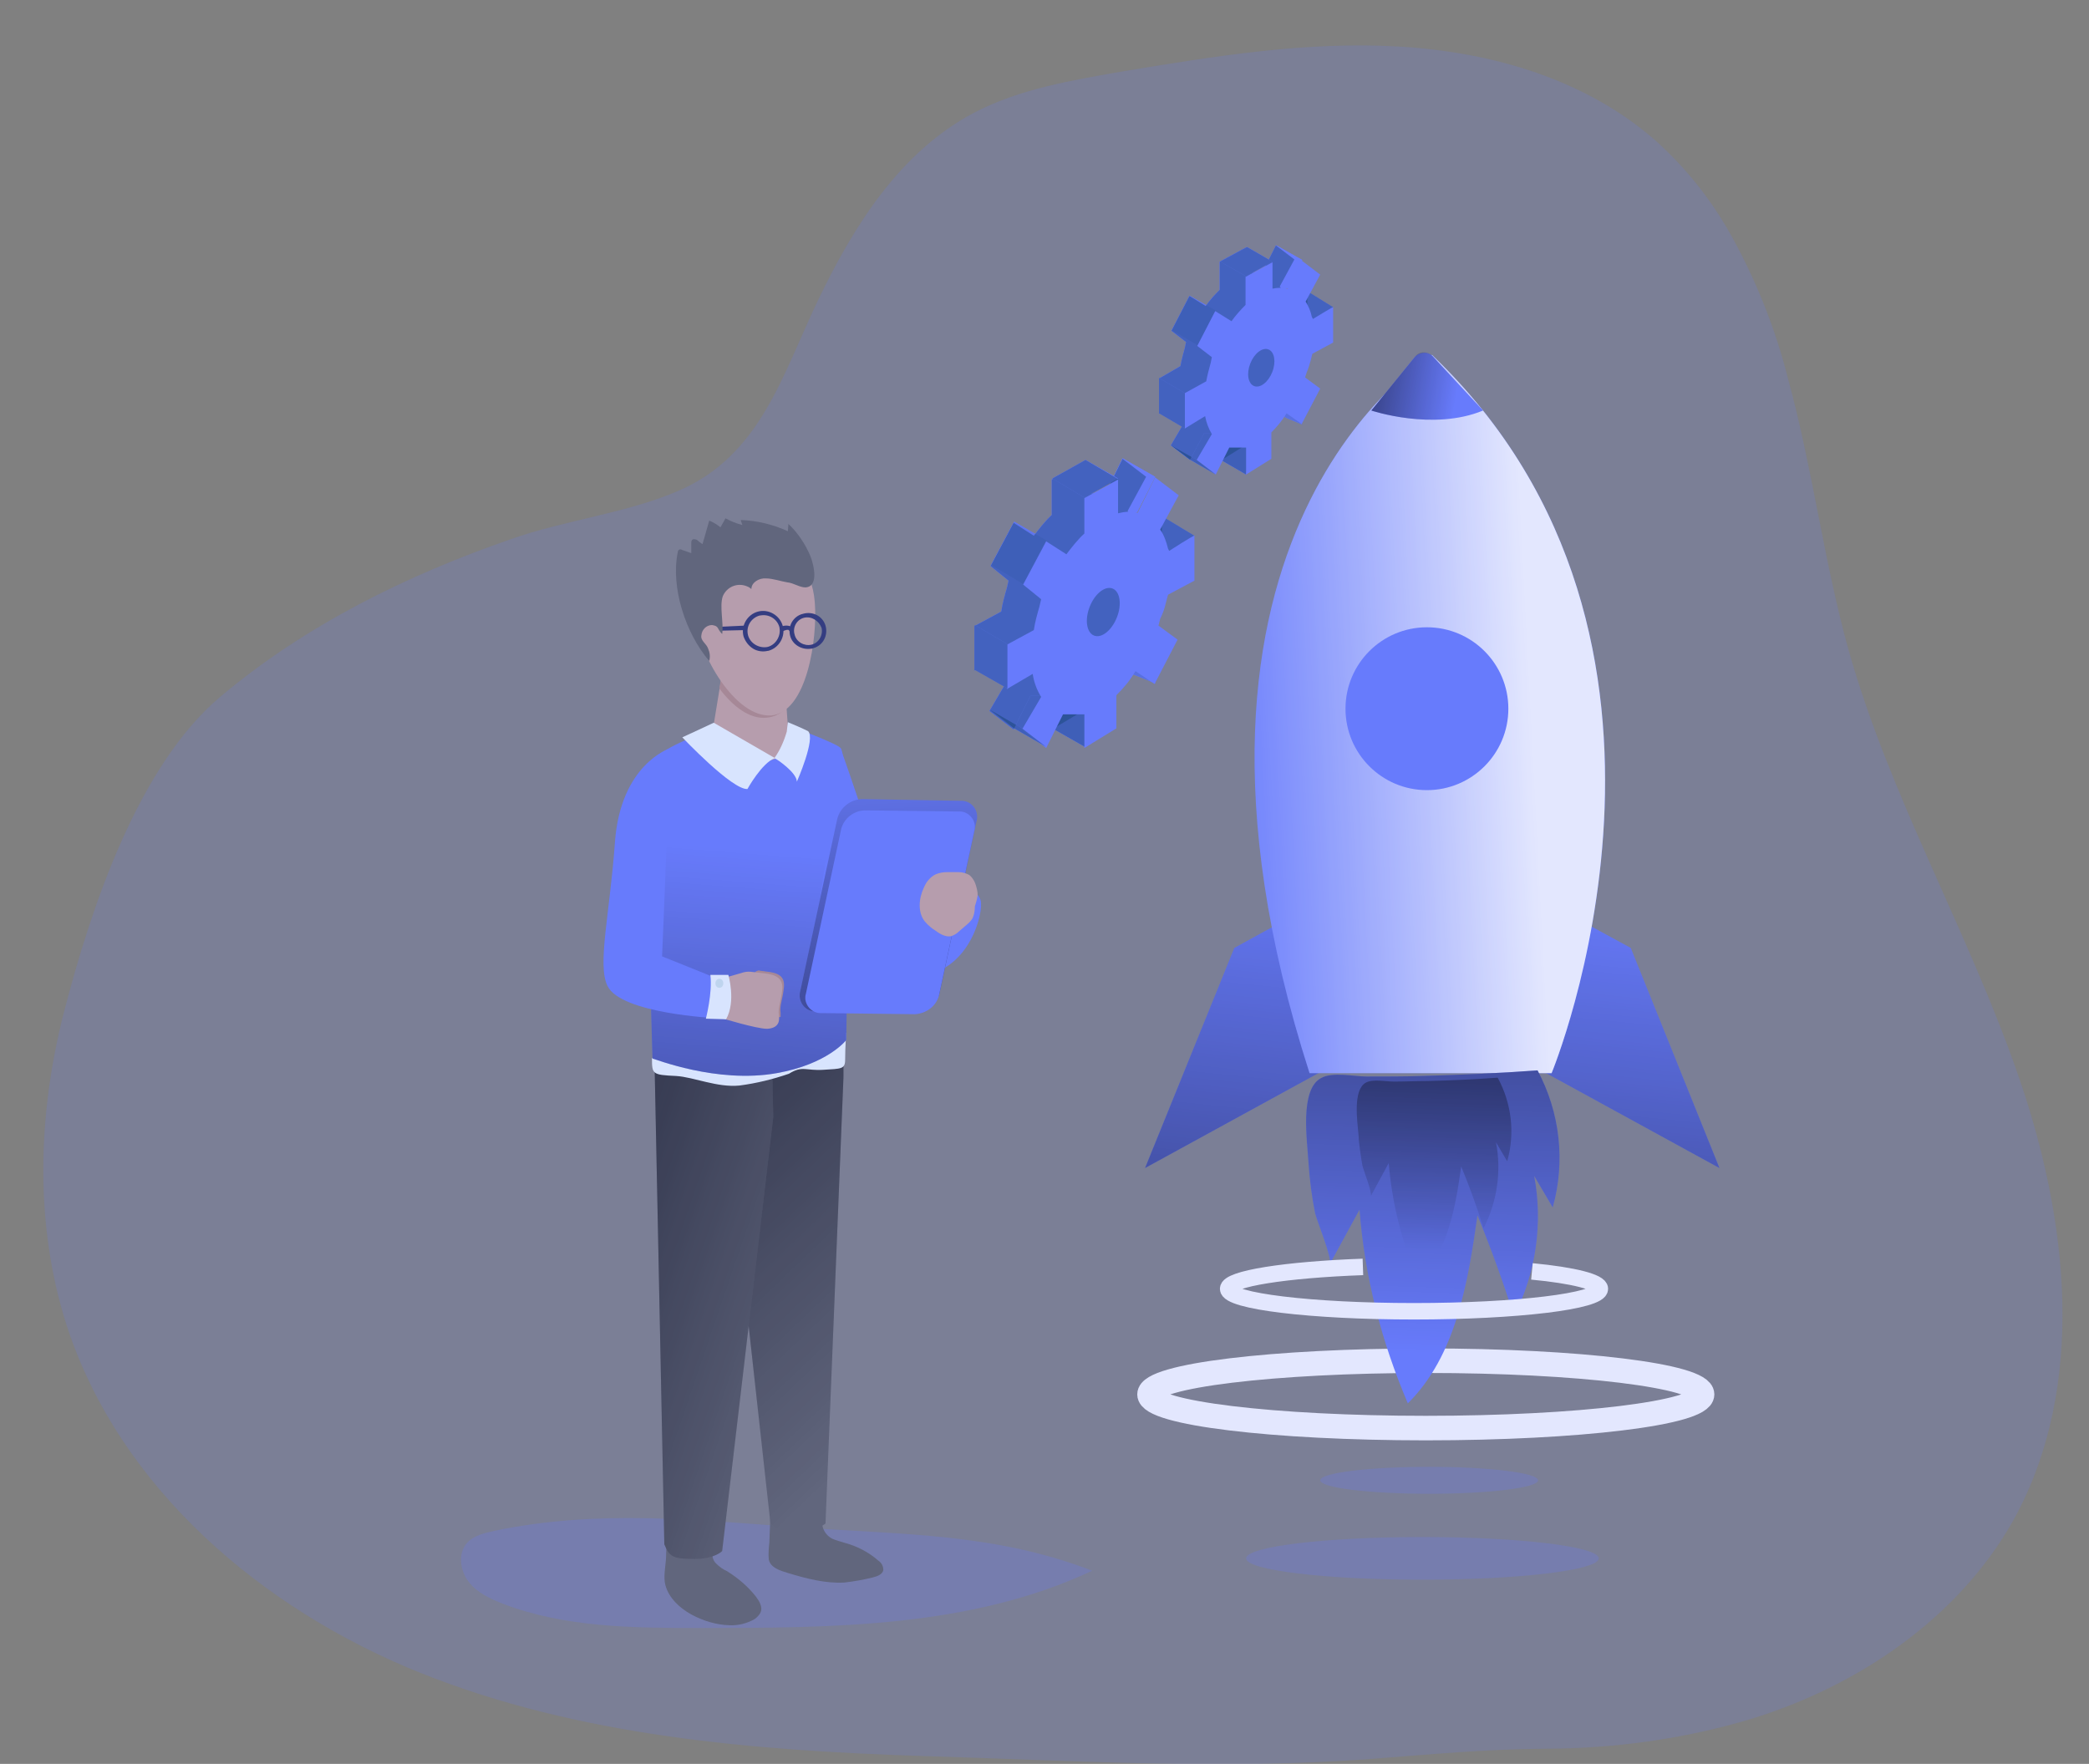 <?xml version="1.0" encoding="utf-8"?>
<!-- Generator: Adobe Illustrator 24.0.2, SVG Export Plug-In . SVG Version: 6.00 Build 0)  -->
<svg version="1.1" id="Layer_1" xmlns="http://www.w3.org/2000/svg" xmlns:xlink="http://www.w3.org/1999/xlink" x="0px" y="0px"
	 viewBox="0 0 372 314.1" style="enable-background:new 0 0 372 314.1;" xml:space="preserve">
<rect x="0" y="0" width="372" height="314.1" fill="#808080" stroke="none"/>
<style type="text/css">
	.st0{opacity:0.24;fill:#687BFC;enable-background:new    ;}
	.st1{fill:#687BFC;}
	.st2{fill:url(#SVGID_1_);}
	.st3{fill:url(#SVGID_2_);}
	.st4{fill:#606161;}
	.st5{fill:url(#SVGID_3_);}
	.st6{fill:url(#SVGID_4_);}
	.st7{fill:#F2FBFF;}
	.st8{fill:url(#SVGID_5_);}
	.st9{fill:#C8A59C;}
	.st10{fill:#B58B81;}
	.st11{fill:#D2E8EC;}
	.st12{fill:#292F67;}
	.st13{fill:url(#SVGID_6_);}
	.st14{fill:none;stroke:#FFFFFF;stroke-width:4.37;stroke-miterlimit:7.036;}
	.st15{fill:url(#SVGID_7_);}
	.st16{fill:url(#SVGID_8_);}
	.st17{fill:url(#SVGID_9_);}
	.st18{fill:url(#SVGID_10_);}
	.st19{fill:none;stroke:#FFFFFF;stroke-width:2.934;stroke-miterlimit:7.036;}
	.st20{opacity:0.44;fill:#053855;enable-background:new    ;}
	.st21{opacity:0.1;fill:#053855;enable-background:new    ;}
	.st22{opacity:0.18;fill:#687BFC;enable-background:new    ;}
</style>
<title>StartUP 1</title>
<path class="st0" d="M88,272.6c-1.7,0.4-3.6,0.8-4.8,2.1c-1.7,1.9-1.3,4.9,0.2,6.9s3.9,3.1,6.2,4c11,4.2,23.1,4.3,34.9,4.3
	c23.8,0,48.5-0.1,70-10.2c-17.4-6.7-33.6-6.4-51.7-7.7C123.9,270.7,106.8,268.7,88,272.6z"/>
<polygon class="st1" points="230.9,162.7 219.8,168.8 203.9,208 237.5,189.6 "/>
<polygon class="st1" points="279.2,162.7 290.4,168.8 306.2,208 272.6,189.6 "/>
<linearGradient id="SVGID_1_" gradientUnits="userSpaceOnUse" x1="264.261" y1="523.643" x2="242.411" y2="738.612" gradientTransform="matrix(0.704 0 0 0.704 39.493 -216.14)">
	<stop  offset="0" style="stop-color:#010101;stop-opacity:0"/>
	<stop  offset="0.95" style="stop-color:#010101"/>
</linearGradient>
<polygon class="st2" points="230.9,162.7 219.8,168.8 203.9,208 237.5,189.6 "/>
<linearGradient id="SVGID_2_" gradientUnits="userSpaceOnUse" x1="360.902" y1="533.457" x2="339.062" y2="748.427" gradientTransform="matrix(0.704 0 0 0.704 39.493 -216.14)">
	<stop  offset="0" style="stop-color:#010101;stop-opacity:0"/>
	<stop  offset="0.95" style="stop-color:#010101"/>
</linearGradient>
<polygon class="st3" points="279.2,162.7 290.4,168.8 306.2,208 272.6,189.6 "/>
<path class="st4" d="M146.5,270c-0.4,1.6,0.2,3.2,1.7,4c0.7,0.3,1.4,0.5,2.1,0.7c2.3,0.6,4.4,1.7,6.1,3.2c0.6,0.4,0.9,1,0.9,1.7
	c-0.2,0.8-1.1,1.1-1.9,1.3c-1.6,0.4-3.3,0.7-5,0.9c-3.4,0.2-6.8-0.7-10.1-1.7c-1.3-0.4-3.1-0.9-3.4-2.4c-0.1-1,0-2,0.1-3l0.2-5.1"/>
<path class="st4" d="M127,276.1c-0.3,0.8-0.1,1.7,0.5,2.3c0.6,0.6,1.3,1.1,2,1.4c1.9,1.2,3.7,2.7,5.1,4.5c0.6,0.8,1.3,1.9,0.8,2.9
	c-0.2,0.4-0.6,0.8-1,1.1c-1.4,0.8-3,1.2-4.6,1.1c-4.1-0.1-10.1-2.7-11.3-7.1c-0.4-1.4,0-3.3,0.1-4.7l0.1-3.4"/>
<path class="st4" d="M150.2,191.8l-3.2,79.5c-1.2,0.9-2.7,1.4-4.2,1.5c-2.9,0.2-3.5,0.4-5.6-1.5l-9.2-83.4l22.2-0.5V191.8z"/>
<linearGradient id="SVGID_3_" gradientUnits="userSpaceOnUse" x1="188.198" y1="680.813" x2="62.828" y2="550.063" gradientTransform="matrix(0.704 0 0 0.704 30.381 -229.756)">
	<stop  offset="0" style="stop-color:#010101;stop-opacity:0"/>
	<stop  offset="0.95" style="stop-color:#010101"/>
</linearGradient>
<path class="st5" d="M150.2,191.8l-3.2,79.5c-1.2,0.9-2.7,1.4-4.2,1.5c-2.9,0.2-3.5,0.4-5.6-1.5l-9.2-83.4l22.2-0.5V191.8z"/>
<path class="st4" d="M137.7,198.9l-9.1,77.3c0,0-1.3,1.4-4.9,1.4c-4.1,0-4.5-0.5-5.4-2.6l-1.8-88.7l21,3.6L137.7,198.9z"/>
<linearGradient id="SVGID_4_" gradientUnits="userSpaceOnUse" x1="170.694" y1="669.028" x2="43.164" y2="625.438" gradientTransform="matrix(0.704 0 0 0.704 30.381 -229.756)">
	<stop  offset="0" style="stop-color:#010101;stop-opacity:0"/>
	<stop  offset="0.95" style="stop-color:#010101"/>
</linearGradient>
<path class="st6" d="M137.7,198.9l-9.1,77.3c0,0-1.3,1.4-4.9,1.4c-4.1,0-4.5-0.5-5.4-2.6l-1.8-88.7l21,3.6L137.7,198.9z"/>
<path class="st7" d="M140.5,191.2c-2.9,1-5.8,1.7-8.8,2.1c-4,0.4-8.1-1.5-11.3-1.7c-4.2-0.2-4.3-0.3-4.3-3.1
	c0-1.4,34.6-4.6,34.6-4.6s-0.2,2.5-0.2,4.8c0,1.7-0.7,1.6-3.9,1.8C143.5,190.7,142.9,189.7,140.5,191.2z"/>
<path class="st1" d="M126.9,130.1c0,0-5.8,1.5-9.9,4.5c-2.6,1.9-0.8,53.9-0.8,53.9c0.3,0,11.4,4.5,22.1,2.6
	c9.1-1.6,12.4-5.9,12.4-5.9s0.8-49.9-1-52c-0.8-0.9-9.5-4.1-9.5-4.1S136.4,134.9,126.9,130.1z"/>
<linearGradient id="SVGID_5_" gradientUnits="userSpaceOnUse" x1="147.6" y1="541.323" x2="132.54" y2="735.023" gradientTransform="matrix(0.704 0 0 0.704 30.381 -229.756)">
	<stop  offset="0" style="stop-color:#010101;stop-opacity:0"/>
	<stop  offset="0.95" style="stop-color:#010101"/>
</linearGradient>
<path class="st8" d="M126.9,130.1c0,0-5.8,1.5-9.9,4.5c-2.6,1.9-0.8,53.9-0.8,53.9c0.3,0,11.4,4.5,22.1,2.6
	c9.1-1.6,12.4-5.9,12.4-5.9s0.8-49.9-1-52c-0.8-0.9-9.5-4.1-9.5-4.1S136.4,134.9,126.9,130.1z"/>
<path class="st9" d="M128.8,118.6l-1.9,11.6c0,0,4.2,6.2,9.6,5.3s4-3.4,4-3.4l-0.7-9.8C139.8,122.2,135,123.1,128.8,118.6z"/>
<path class="st10" d="M128.1,122.6l0.7-4.1c6.2,4.5,9.4,2.6,9.4,2.6l1.5,5.2c-0.8,0.9-2,1.4-3.2,1.5
	C133.5,128.1,130.5,125.8,128.1,122.6z"/>
<path class="st7" d="M127.1,128.7l-5.6,2.6c0,0,8.9,9.4,11.6,9.2c0,0,2.6-4.7,4.9-5.5L127.1,128.7z"/>
<path class="st7" d="M140.1,130.3c-0.5,1.7-1.2,3.3-2.2,4.7c0.5,0.2,4,2.6,4,4.2c0,0,3.4-7.7,2-9c-1.2-0.6-2.4-1.1-3.6-1.6
	L140.1,130.3z"/>
<path class="st1" d="M119.2,133.3c0,0-8.7,2.8-9.7,16.7c-0.9,12.7-3.2,21.9-1.3,25.6c2.4,4.9,19.2,5.7,19.2,5.7
	c0.4-2.4,0.3-4.9-0.3-7.3l-9.2-3.7C117.9,170.3,119.4,135.4,119.2,133.3z"/>
<path class="st9" d="M123.9,110.1c0.5,6.4,7,17.7,13.4,17.3c6.4-0.5,8.3-13.7,7.8-20.1s-4.1-10-10.5-9.6
	C128.3,98.2,123.4,103.7,123.9,110.1L123.9,110.1z"/>
<path class="st10" d="M139,180.3c-0.2-1.2,0.4-2.4,0.6-4.5c0.2-2.1-1.2-2.6-3.2-2.8c-0.5-0.1-1-0.1-1.3-0.2
	c-1.8,0.4-0.4,2.7-0.3,4.2c0.1,1.5-0.2,3.8,0.3,4.2c0.2,0.2,1.9,0.1,3.9-0.1C139,180.8,139,180.5,139,180.3z"/>
<path class="st9" d="M140.2,120.8c0,0-0.2-0.2-1.5-0.1c-1.6,0.1-3.2,0-4.8-0.3c-1-0.3-1.5-0.1-1.4,1.3s1.2,2.6,3.9,2.8
	c3,0.2,4.3-1,4.6-2.4C141.2,121.1,140.5,120.8,140.2,120.8z"/>
<path class="st9" d="M128.5,174.2c1.1-0.2,2.3-0.6,3.4-0.9c1.4-0.5,1.9-0.2,4,0s3.6,0.8,3.4,2.9s-0.8,3.3-0.6,4.6
	c0.2,1.2-0.2,2.3-2.1,2.4c-1.9,0-8.1-1.9-8.1-1.9"/>
<path class="st7" d="M126.5,173.6h3.2c0,0,1.4,4.7-0.4,7.9l-3.6-0.1C125.7,181.4,126.9,176.8,126.5,173.6z"/>
<ellipse class="st11" cx="128.1" cy="175.1" rx="0.7" ry="0.8"/>
<path class="st12" d="M140.7,113.2L140.7,113.2c-0.2-0.8-0.1-1.7,0.3-2.4c0.4-0.7,1.1-1.3,2-1.5c1.7-0.5,3.5,0.4,4,2.1
	s-0.4,3.5-2.1,4c-0.1,0-0.2,0.1-0.3,0.1h-0.1C142.8,115.8,141.1,114.8,140.7,113.2z M143.2,110c-1.3,0.3-2.1,1.7-1.7,3l0,0
	c0.3,1.3,1.7,2.1,3,1.8c1.3-0.3,2.1-1.7,1.8-3C145.8,110.5,144.5,109.7,143.2,110L143.2,110z"/>
<path class="st12" d="M134.1,115.5c-0.8-0.5-1.4-1.3-1.7-2.2l0,0c-0.5-1.9,0.7-3.9,2.6-4.4c1.9-0.5,3.9,0.7,4.4,2.6
	s-0.7,3.9-2.6,4.4h-0.1C135.9,116.1,134.9,116,134.1,115.5z M135.3,109.6c-1.5,0.4-2.5,1.9-2.1,3.5l0,0c0.4,1.5,2,2.4,3.5,2.1
	c1.5-0.4,2.4-2,2.1-3.5c-0.4-1.5-1.9-2.4-3.4-2.1H135.3z"/>
<path class="st12" d="M140.6,112.4l0.7-0.2c-0.1-0.3-0.3-0.5-0.6-0.7c-0.7-0.2-1.4-0.1-1.9,0.3l0.4,0.7c0.8-0.4,1.1-0.4,1.3-0.3
	C140.5,112.3,140.5,112.3,140.6,112.4z"/>
<polygon class="st12" points="132.8,112.2 132.7,111.4 128.3,111.6 128.4,112.3 "/>
<path class="st1" d="M149.7,133.3c0,0,4.9,13.6,7.9,24.5c3,11,12,0.2,12,0.2s4.9-0.2,5.1,2.8c0.2,3-2.8,12.7-11.4,12.9
	c-8.5,0.2-17.6-11-17.6-11L149.7,133.3z"/>
<path class="st1" d="M162.8,180.4l-17.4-0.3c-1.6,0.1-2.9-1.1-3-2.7c0-0.3,0-0.6,0.1-0.9l6.6-30.7c0.5-2,2.4-3.5,4.5-3.5l17.4,0.3
	c1.6-0.1,2.9,1.1,3,2.7c0,0.3,0,0.6-0.1,0.9l-6.6,30.7C166.8,178.9,164.9,180.4,162.8,180.4z"/>
<linearGradient id="SVGID_6_" gradientUnits="userSpaceOnUse" x1="180.03" y1="510.199" x2="185.77" y2="670.549" gradientTransform="matrix(0.704 0 0 0.704 30.381 -229.756)">
	<stop  offset="0" style="stop-color:#010101;stop-opacity:0"/>
	<stop  offset="0.95" style="stop-color:#010101"/>
</linearGradient>
<path class="st13" d="M162.8,180.4l-17.4-0.3c-1.6,0.1-2.9-1.1-3-2.7c0-0.3,0-0.6,0.1-0.9l6.6-30.7c0.5-2,2.4-3.5,4.5-3.5l17.4,0.3
	c1.6-0.1,2.9,1.1,3,2.7c0,0.3,0,0.6-0.1,0.9l-6.6,30.7C166.8,178.9,164.9,180.4,162.8,180.4z"/>
<path class="st1" d="M162.9,180.6l-16.6-0.2c-1.5,0.1-2.8-1.1-2.9-2.6c0-0.3,0-0.5,0.1-0.8l6.3-29.4c0.5-1.9,2.3-3.3,4.3-3.3
	l16.6,0.2c1.5-0.1,2.8,1.1,2.9,2.6c0,0.3,0,0.6-0.1,0.8l-6.3,29.4C166.7,179.2,164.9,180.5,162.9,180.6z"/>
<path class="st9" d="M174.1,159.4c0-0.7-0.2-1.4-0.4-2s-0.6-1.2-1.1-1.6c-0.6-0.3-1.2-0.5-1.9-0.5s-1.3,0-2,0s-1.4,0.1-2.1,0.4
	c-1,0.5-1.7,1.4-2.1,2.4c-0.9,1.9-1.1,4.4,0.2,6c0.6,0.7,1.2,1.2,2,1.7c0.8,0.6,1.8,1.1,2.7,0.9c0.5-0.2,0.9-0.4,1.2-0.7l1.4-1.2
	c0.5-0.4,0.9-0.8,1.2-1.3c0.3-0.7,0.4-1.4,0.4-2.1C173.8,160.8,174,160.1,174.1,159.4z"/>
<path class="st4" d="M144.3,99c-0.9-2.1-2.2-4.1-3.9-5.7l-0.1,1.3c-2.6-1.2-5.5-1.9-8.4-2l0.3,0.9c-1.1-0.3-2.1-0.7-3-1.2l-0.9,1.6
	c-0.6-0.5-1.3-0.9-2-1.2l-1.2,4.2c-0.3-0.2-0.6-0.4-0.9-0.7c-0.3-0.2-0.8-0.3-1,0c-0.1,0.2-0.1,0.3-0.1,0.5v1.8l-1.7-0.6
	c-0.1-0.1-0.3-0.1-0.5,0c-0.1,0.1-0.2,0.2-0.2,0.4c-1.3,6.3,1.4,14.5,5.6,19.4c0.2-0.8,0.1-1.5-0.2-2.2c-0.3-0.9-1.4-1.4-1.2-2.4
	c0.1-1,0.9-1.8,1.9-1.8c1.3,0.2,0.8,0.6,1.8,1.6c0.3-1.9-0.5-4.9,0.1-6.7c0.7-1.7,2.6-2.5,4.3-1.8c0.3,0.1,0.6,0.3,0.8,0.5
	c0-1.2,1.4-2,2.6-1.9c1.2,0,2.6,0.5,3.8,0.7c1.1,0.1,2.2,0.9,3.2,0.9C145.9,104.5,144.9,100.5,144.3,99z"/>
<ellipse class="st0" cx="254.5" cy="263.6" rx="19.4" ry="2.4"/>
<ellipse class="st0" cx="253.3" cy="277.5" rx="31.4" ry="3.8"/>
<ellipse class="st14" cx="253.9" cy="248.3" rx="49.2" ry="6"/>
<path class="st1" d="M255,63.2c0,0-52.9,31.1-21.8,127.9h43.1C276.3,191.1,308.3,114.1,255,63.2z"/>
<linearGradient id="SVGID_7_" gradientUnits="userSpaceOnUse" x1="264.064" y1="510.898" x2="348.394" y2="506.528" gradientTransform="matrix(0.704 0 0 0.704 30.381 -229.756)">
	<stop  offset="0" style="stop-color:#FFFFFF;stop-opacity:0"/>
	<stop  offset="0.95" style="stop-color:#FFFFFF"/>
</linearGradient>
<path class="st15" d="M255,63.2c0,0-52.9,31.1-21.8,127.9h43.1C276.3,191.1,308.3,114.1,255,63.2z"/>
<circle class="st1" cx="254.1" cy="126.2" r="14.5"/>
<path class="st1" d="M236.8,225.1l5.3-9.7c0.9,11.9,3.9,23.5,8.6,34.5c8.6-8.5,10.7-21.5,12.4-33.5c2.4,5.9,4.6,11.9,6.5,18
	c3.9-7.7,5.2-16.5,3.6-25l3.3,5.6c2.3-8.2,1.3-16.9-2.7-24.4c-6.8,0.5-13.7,0.8-20.5,1c-3.3,0.1-6.6,0.1-9.9,0.1
	c-2.2,0-6.2-0.9-8.2,0.3c-3.8,2.1-2.4,11.2-2.2,14.9c0.2,3.1,0.6,6.2,1.2,9.2C234.6,217.6,237.3,224.2,236.8,225.1z"/>
<linearGradient id="SVGID_8_" gradientUnits="userSpaceOnUse" x1="317.854" y1="668.675" x2="323.104" y2="493.035" gradientTransform="matrix(0.704 0 0 0.704 30.381 -229.756)">
	<stop  offset="0" style="stop-color:#010101;stop-opacity:0"/>
	<stop  offset="0.95" style="stop-color:#010101"/>
</linearGradient>
<path class="st16" d="M236.8,225.1l5.3-9.7c0.9,11.9,3.9,23.5,8.6,34.5c8.6-8.5,10.7-21.5,12.4-33.5c2.4,5.9,4.6,11.9,6.5,18
	c3.9-7.7,5.2-16.5,3.6-25l3.3,5.6c2.3-8.2,1.3-16.9-2.7-24.4c-6.8,0.5-13.7,0.8-20.5,1c-3.3,0.1-6.6,0.1-9.9,0.1
	c-2.2,0-6.2-0.9-8.2,0.3c-3.8,2.1-2.4,11.2-2.2,14.9c0.2,3.1,0.6,6.2,1.2,9.2C234.6,217.6,237.3,224.2,236.8,225.1z"/>
<linearGradient id="SVGID_9_" gradientUnits="userSpaceOnUse" x1="318.798" y1="642.75" x2="321.988" y2="535.62" gradientTransform="matrix(0.704 0 0 0.704 30.381 -229.756)">
	<stop  offset="0" style="stop-color:#010101;stop-opacity:0"/>
	<stop  offset="0.95" style="stop-color:#010101"/>
</linearGradient>
<path class="st17" d="M244.1,213l3.2-5.9c0.6,7.3,2.4,14.4,5.3,21c5.2-5.2,6.6-13.1,7.6-20.4c1.5,3.6,2.8,7.3,4,11
	c2.4-4.7,3.2-10.1,2.2-15.3l2,3.4c1.4-5,0.8-10.3-1.7-14.9c-4.2,0.3-8.3,0.5-12.5,0.6c-2,0-4,0.1-6,0.1c-1.3,0-3.8-0.5-5,0.2
	c-2.3,1.3-1.5,6.8-1.3,9.1c0.1,1.9,0.4,3.8,0.7,5.6C242.8,208.4,244.4,212.4,244.1,213z"/>
<path class="st1" d="M244.2,73.1c0,0,11,3.7,19.9,0l-8.9-9.6c-0.8-0.9-2.2-0.9-3.1-0.1c-0.1,0.1-0.1,0.1-0.2,0.2L244.2,73.1z"/>
<linearGradient id="SVGID_10_" gradientUnits="userSpaceOnUse" x1="325.355" y1="425.842" x2="285.165" y2="418.851" gradientTransform="matrix(0.704 0 0 0.704 30.381 -229.756)">
	<stop  offset="0" style="stop-color:#010101;stop-opacity:0"/>
	<stop  offset="0.95" style="stop-color:#010101"/>
</linearGradient>
<path class="st18" d="M244.2,73.1c0,0,11,3.7,19.9,0l-9-9.7c-0.8-0.8-2.1-0.9-2.9-0.1c-0.1,0.1-0.1,0.1-0.2,0.2L244.2,73.1z"/>
<path class="st19" d="M272.8,226.4c7.4,0.7,12.1,1.9,12.1,3.1c0,2.2-14.8,4-33.1,4s-33.1-1.8-33.1-4c0-1.8,10.2-3.4,24-3.9"/>
<path class="st1" d="M180.4,128.4c0.1,0.2,0.5,1.6,0.8,1.3c0.3-0.3,1.9,0.4,1.9,0.4l4.4-5.7l-0.6-1.8h-4"/>
<path class="st1" d="M201.8,104.1l0.4-1.5l4.7-2.5v-8c0-0.2-4.5,2.7-4.5,2.7l-0.2-0.4c-0.3-1.2-0.7-2.4-1.4-3.4l3.3-6.1l-4.2-3.2
	l-3.1,6.3l0,0c-1.1-0.3-2.3-0.2-3.5,0.1v-6l-6,3.3v6.3c-1.2,1.1-2.2,2.4-3.2,3.7l-3.6-2.3l-4.1,7.7l3.2,2.6l-0.3,1.3
	c-0.4,1.4-0.8,2.8-1,4.2l-4.8,2.6v7.9l4.6-2.7c0.2,1.4,0.7,2.8,1.5,4.1l-3.4,5.8l4.3,3.3l3-6h3.8v6l5.7-3.4v-5.9
	c1.3-1.3,2.5-2.7,3.4-4.3l3.4,2.3l4.1-7.9l-3.4-2.6l0.3-1.2C201.4,105.9,201.6,104.9,201.8,104.1z"/>
<polyline class="st1" points="212.7,95.4 207.4,92.2 206.1,94.2 208.1,98.4 "/>
<polyline class="st1" points="205.8,121.7 201.8,120.1 201.8,117.8 "/>
<polygon class="st1" points="193.2,133 187.4,129.7 188.9,125.4 194.1,126.9 "/>
<polygon class="st1" points="199.9,81.6 205.7,84.9 202.5,91.2 199.1,91.3 198.3,84.9 "/>
<ellipse transform="matrix(0.366 -0.931 0.931 0.366 23.11 251.943)" class="st1" cx="196.4" cy="109" rx="4.5" ry="2.6"/>
<polygon class="st1" points="187.4,85.2 193.1,88.6 199.1,85.2 193.3,81.9 "/>
<polygon class="st1" points="186.3,96.2 180.6,92.9 176.5,100.6 182.2,104 "/>
<polygon class="st1" points="176.3,126.4 182,129.7 186.3,133 180.6,129.7 "/>
<path class="st20" d="M180.4,128.4c0.1,0.2,0.5,1.6,0.8,1.3c0.3-0.3,1.9,0.4,1.9,0.4l4.4-5.7l-0.6-1.8h-4"/>
<path class="st1" d="M201.8,104.1l0.4-1.5l4.7-2.5v-8c0-0.2-4.5,2.7-4.5,2.7l-0.2-0.4c-0.3-1.2-0.7-2.4-1.4-3.4l3.3-6.1l-4.2-3.2
	l-3.1,6.3l0,0c-1.1-0.3-2.3-0.2-3.5,0.1v-6l-6,3.3v6.3c-1.2,1.1-2.2,2.4-3.2,3.7l-3.6-2.3l-4.1,7.7l3.2,2.6l-0.3,1.3
	c-0.4,1.4-0.8,2.8-1,4.2l-4.8,2.6v7.9l4.6-2.7c0.2,1.4,0.7,2.8,1.5,4.1l-3.4,5.8l4.3,3.3l3-6h3.8v6l5.7-3.4v-5.9
	c1.3-1.3,2.5-2.7,3.4-4.3l3.4,2.3l4.1-7.9l-3.4-2.6l0.3-1.2C201.4,105.9,201.6,104.9,201.8,104.1z"/>
<polyline class="st20" points="212.7,95.4 207.4,92.2 206.1,94.2 208.1,98.4 "/>
<polyline class="st1" points="205.8,121.7 201.8,120.1 201.8,117.8 "/>
<polygon class="st1" points="193.2,133 187.4,129.7 188.9,125.4 194.1,126.9 "/>
<polygon class="st1" points="199.9,81.6 205.7,84.9 202.5,91.2 199.1,91.3 198.3,84.9 "/>
<ellipse transform="matrix(0.366 -0.931 0.931 0.366 23.11 251.943)" class="st1" cx="196.4" cy="109" rx="4.5" ry="2.6"/>
<polygon class="st1" points="186.3,96.2 180.6,92.9 176.5,100.6 182.2,104 "/>
<polygon class="st1" points="176.3,126.4 182,129.7 186.3,133 180.6,129.7 "/>
<path class="st20" d="M201.8,104.1l0.4-1.5l4.7-2.5v-8c0-0.2-4.5,2.7-4.5,2.7l-0.2-0.4c-0.3-1.2-0.7-2.4-1.4-3.4l3.3-6.1l-4.2-3.2
	l-3.1,6.3l0,0c-1.1-0.3-2.3-0.2-3.5,0.1v-6l-6,3.3v6.3c-1.2,1.1-2.2,2.4-3.2,3.7l-3.6-2.3l-4.1,7.7l3.2,2.6l-0.3,1.3
	c-0.4,1.4-0.8,2.8-1,4.2l-4.8,2.6v7.9l4.6-2.7c0.2,1.4,0.7,2.8,1.5,4.1l-3.4,5.8l4.3,3.3l3-6h3.8v6l5.7-3.4v-5.9
	c1.3-1.3,2.5-2.7,3.4-4.3l3.4,2.3l4.1-7.9l-3.4-2.6l0.3-1.2C201.4,105.9,201.6,104.9,201.8,104.1z"/>
<polyline class="st21" points="205.8,121.7 201.8,120.1 201.8,117.8 "/>
<polygon class="st21" points="193.2,133 187.4,129.7 188.9,125.4 194.1,126.9 "/>
<ellipse transform="matrix(0.366 -0.931 0.931 0.366 23.11 251.943)" class="st21" cx="196.4" cy="109" rx="4.5" ry="2.6"/>
<polygon class="st21" points="186.3,96.2 180.6,92.9 176.5,100.6 182.2,104 "/>
<polygon class="st21" points="176.3,126.4 182,129.7 186.3,133 180.6,129.7 "/>
<polyline class="st21" points="205.8,121.7 201.8,120.1 201.8,117.8 "/>
<polygon class="st20" points="193.2,133 187.4,129.7 188.9,125.4 194.1,126.9 "/>
<path class="st1" d="M207.6,107.4l0.4-1.5l4.7-2.5v-8c0-0.2-4.5,2.7-4.5,2.7l-0.2-0.4c-0.3-1.2-0.7-2.4-1.4-3.4l3.3-6.1l-4.2-3.2
	l-3.1,6.3l0,0c-1.1-0.3-2.3-0.2-3.5,0.1v-6l-6,3.3V95c-1.2,1.1-2.2,2.4-3.2,3.7l-3.6-2.3l-4.1,7.7l3.2,2.6l-0.3,1.3
	c-0.4,1.4-0.8,2.8-1,4.2l-4.8,2.6v7.9l4.6-2.7c0.2,1.4,0.7,2.8,1.5,4.1l-3.4,5.8l4.3,3.3l3-6h3.8v6l5.7-3.5v-5.9
	c1.3-1.3,2.5-2.7,3.4-4.3l3.4,2.3l4.1-7.9l-3.4-2.5l0.3-1.2C207.1,109.2,207.4,108.3,207.6,107.4z"/>
<ellipse transform="matrix(0.366 -0.931 0.931 0.366 23.11 251.943)" class="st20" cx="196.4" cy="109" rx="4.5" ry="2.6"/>
<polygon class="st20" points="176.3,126.4 182,129.7 186.3,133 180.6,129.7 "/>
<polygon class="st1" points="187.4,85.2 193.1,88.6 199.1,85.2 193.3,81.9 "/>
<polygon class="st20" points="187.4,85.2 193.1,88.6 199.1,85.3 193.3,81.9 "/>
<polygon class="st1" points="173.6,111.3 179.4,114.7 179.4,122.6 173.6,119.3 "/>
<polygon class="st20" points="173.6,111.3 179.4,114.7 179.4,122.6 173.6,119.3 "/>
<path class="st1" d="M211.8,80.9c0.1,0.1,0.4,1.3,0.6,1s1.5,0.3,1.5,0.3l3.5-4.5l-0.5-1.5h-3.2"/>
<path class="st1" d="M228.8,61.5l0.3-1.2l3.7-2V52c0-0.1-3.6,2.1-3.6,2.1l-0.2-0.4c-0.2-1-0.6-1.9-1.1-2.7l2.6-4.8l-3.3-2.5l-2.5,5
	l0,0c-0.9-0.2-1.8-0.2-2.7,0V44l-4.8,2.6v5c-0.9,0.9-1.8,1.9-2.5,2.9l-2.9-1.8l-3.2,6.2l2.6,2l-0.2,1c-0.3,1.1-0.6,2.2-0.8,3.3
	l-3.8,2.2v6.3l3.6-2.2c0.2,1.1,0.6,2.2,1.2,3.2l-2.7,4.6l3.4,2.6l2.5-4.7h3V82l4.5-2.8v-4.7c1-1,2-2.2,2.7-3.4l2.7,1.9l3.2-6.3
	l-2.7-2l0.3-0.9C228.4,63,228.6,62.3,228.8,61.5z"/>
<polyline class="st1" points="237.4,54.7 233.2,52.1 232.2,53.7 233.8,57.1 "/>
<polyline class="st1" points="231.9,75.6 228.8,74.3 228.8,72.4 "/>
<polygon class="st1" points="221.9,84.5 217.4,81.9 218.5,78.5 222.6,79.7 "/>
<polygon class="st1" points="227.3,43.7 231.9,46.3 229.4,51.3 226.6,51.4 226,46.3 "/>
<ellipse transform="matrix(0.366 -0.931 0.931 0.366 81.456 250.523)" class="st1" cx="224.5" cy="65.5" rx="3.5" ry="2.1"/>
<polygon class="st1" points="217.3,46.6 221.9,49.2 226.6,46.6 222.1,44 "/>
<polygon class="st1" points="216.5,55.3 211.9,52.7 208.7,58.8 213.3,61.5 "/>
<polygon class="st1" points="208.5,79.3 213.1,81.9 216.5,84.5 212,81.9 "/>
<path class="st20" d="M211.8,80.9c0.1,0.1,0.4,1.3,0.6,1s1.5,0.3,1.5,0.3l3.5-4.5l-0.5-1.5h-3.2"/>
<path class="st1" d="M228.8,61.5l0.3-1.2l3.7-2V52c0-0.1-3.6,2.1-3.6,2.1l-0.2-0.4c-0.2-1-0.6-1.9-1.1-2.7l2.6-4.8l-3.3-2.5l-2.5,5
	l0,0c-0.9-0.2-1.8-0.2-2.7,0V44l-4.8,2.6v5c-0.9,0.9-1.8,1.9-2.5,2.9l-2.9-1.8l-3.2,6.2l2.6,2l-0.2,1c-0.3,1.1-0.6,2.2-0.8,3.3
	l-3.8,2.2v6.3l3.6-2.2c0.2,1.1,0.6,2.2,1.2,3.2l-2.7,4.6l3.4,2.6l2.5-4.7h3V82l4.5-2.8v-4.7c1-1,2-2.2,2.7-3.4l2.7,1.9l3.2-6.3
	l-2.7-2l0.3-0.9C228.4,63,228.6,62.3,228.8,61.5z"/>
<polyline class="st20" points="237.4,54.7 233.2,52.1 232.2,53.7 233.8,57.1 "/>
<polyline class="st1" points="231.9,75.6 228.8,74.3 228.8,72.4 "/>
<polygon class="st1" points="221.9,84.5 217.4,81.9 218.5,78.5 222.6,79.7 "/>
<polygon class="st1" points="227.3,43.7 231.9,46.3 229.4,51.3 226.6,51.4 226,46.3 "/>
<ellipse transform="matrix(0.366 -0.931 0.931 0.366 81.456 250.523)" class="st1" cx="224.5" cy="65.5" rx="3.5" ry="2.1"/>
<polygon class="st1" points="216.5,55.3 211.9,52.7 208.7,58.8 213.3,61.5 "/>
<polygon class="st1" points="208.5,79.3 213.1,81.9 216.5,84.5 212,81.9 "/>
<path class="st20" d="M228.8,61.5l0.3-1.2l3.7-2V52c0-0.1-3.6,2.1-3.6,2.1l-0.2-0.4c-0.2-1-0.6-1.9-1.1-2.7l2.6-4.8l-3.3-2.5l-2.5,5
	l0,0c-0.9-0.2-1.8-0.2-2.7,0V44l-4.8,2.6v5c-0.9,0.9-1.8,1.9-2.5,2.9l-2.9-1.8l-3.2,6.2l2.6,2l-0.2,1c-0.3,1.1-0.6,2.2-0.8,3.3
	l-3.8,2.2v6.3l3.6-2.2c0.2,1.1,0.6,2.2,1.2,3.2l-2.7,4.6l3.4,2.6l2.5-4.7h3V82l4.5-2.8v-4.7c1-1,2-2.2,2.7-3.4l2.7,1.9l3.2-6.3
	l-2.7-2l0.3-0.9C228.4,63,228.6,62.3,228.8,61.5z"/>
<polyline class="st21" points="231.9,75.6 228.8,74.3 228.8,72.4 "/>
<polygon class="st21" points="221.9,84.5 217.4,81.9 218.5,78.5 222.6,79.7 "/>
<ellipse transform="matrix(0.366 -0.931 0.931 0.366 81.456 250.523)" class="st21" cx="224.5" cy="65.5" rx="3.5" ry="2.1"/>
<polygon class="st21" points="216.5,55.3 211.9,52.7 208.7,58.8 213.3,61.5 "/>
<polygon class="st21" points="208.5,79.3 213.1,81.9 216.5,84.5 212,81.9 "/>
<polyline class="st21" points="231.9,75.6 228.8,74.3 228.8,72.4 "/>
<polygon class="st20" points="221.9,84.5 217.4,81.9 218.5,78.5 222.6,79.7 "/>
<path class="st1" d="M233.4,64.2l0.3-1.2l3.7-2v-6.3c0-0.1-3.6,2.1-3.6,2.1l-0.2-0.4c-0.2-1-0.6-1.9-1.1-2.7l2.6-4.8l-3.3-2.5
	l-2.5,5l0,0c-0.9-0.2-1.8-0.2-2.7,0v-4.7l-4.8,2.6v5c-0.9,0.9-1.8,1.9-2.5,2.9l-2.9-1.8l-3.2,6.2l2.6,2l-0.2,1
	c-0.3,1.1-0.6,2.2-0.8,3.3L211,70v6.3l3.6-2.2c0.2,1.1,0.6,2.2,1.2,3.2l-2.7,4.6l3.4,2.6l2.4-4.8h3v4.8l4.5-2.8V77
	c1-1,2-2.2,2.7-3.4l2.7,1.9l3.3-6.3l-2.7-2l0.3-0.9C233,65.6,233.2,64.9,233.4,64.2z"/>
<ellipse transform="matrix(0.366 -0.931 0.931 0.366 81.456 250.523)" class="st20" cx="224.5" cy="65.5" rx="3.5" ry="2.1"/>
<polygon class="st20" points="208.5,79.3 213.1,81.9 216.5,84.5 212,81.9 "/>
<polygon class="st1" points="217.3,46.6 221.9,49.2 226.6,46.6 222.1,44 "/>
<polygon class="st20" points="217.3,46.6 221.9,49.2 226.6,46.6 222.1,44 "/>
<polygon class="st1" points="206.4,67.3 211,70 211,76.3 206.4,73.6 "/>
<polygon class="st20" points="206.4,67.3 211,70 211,76.3 206.4,73.6 "/>
<path class="st22" d="M308.1,41.6c-3.5-6.2-7.9-11.7-13.1-16.4c-12.4-11-29.1-15.9-45.7-16.9c-16.5-1-33,1.7-49.3,4.4
	c-9.1,1.6-18.4,3.1-26.6,7.4c-13.2,7-21.4,20.2-27.7,33.3s-10.2,27.7-24.9,34c-9.2,4-20.2,5.2-29.8,8.6
	c-18.5,6.4-36.6,15.3-51.8,28.1c-14.7,12.4-23.1,37.9-27.8,56.1s-5.3,37.9,0.5,55.9c9.4,28.9,34.8,50.5,63,61.8s59.2,13.8,89.5,14.8
	c26.3,0.8,53.7,2.5,80,0.5c10.3-0.8,19.8-1.7,30.4-1.8c12.5,0,25-1.7,37-5.3c19.2-5.9,37-18,46.8-35.5c13.1-23.8,9.7-53.5,0.8-79.1
	c-8.9-25.7-22.8-49.5-30.2-75.7c-4.4-15.8-6.4-32.2-10.7-48C316.2,58.6,312.7,49.8,308.1,41.6z"/>
</svg>
